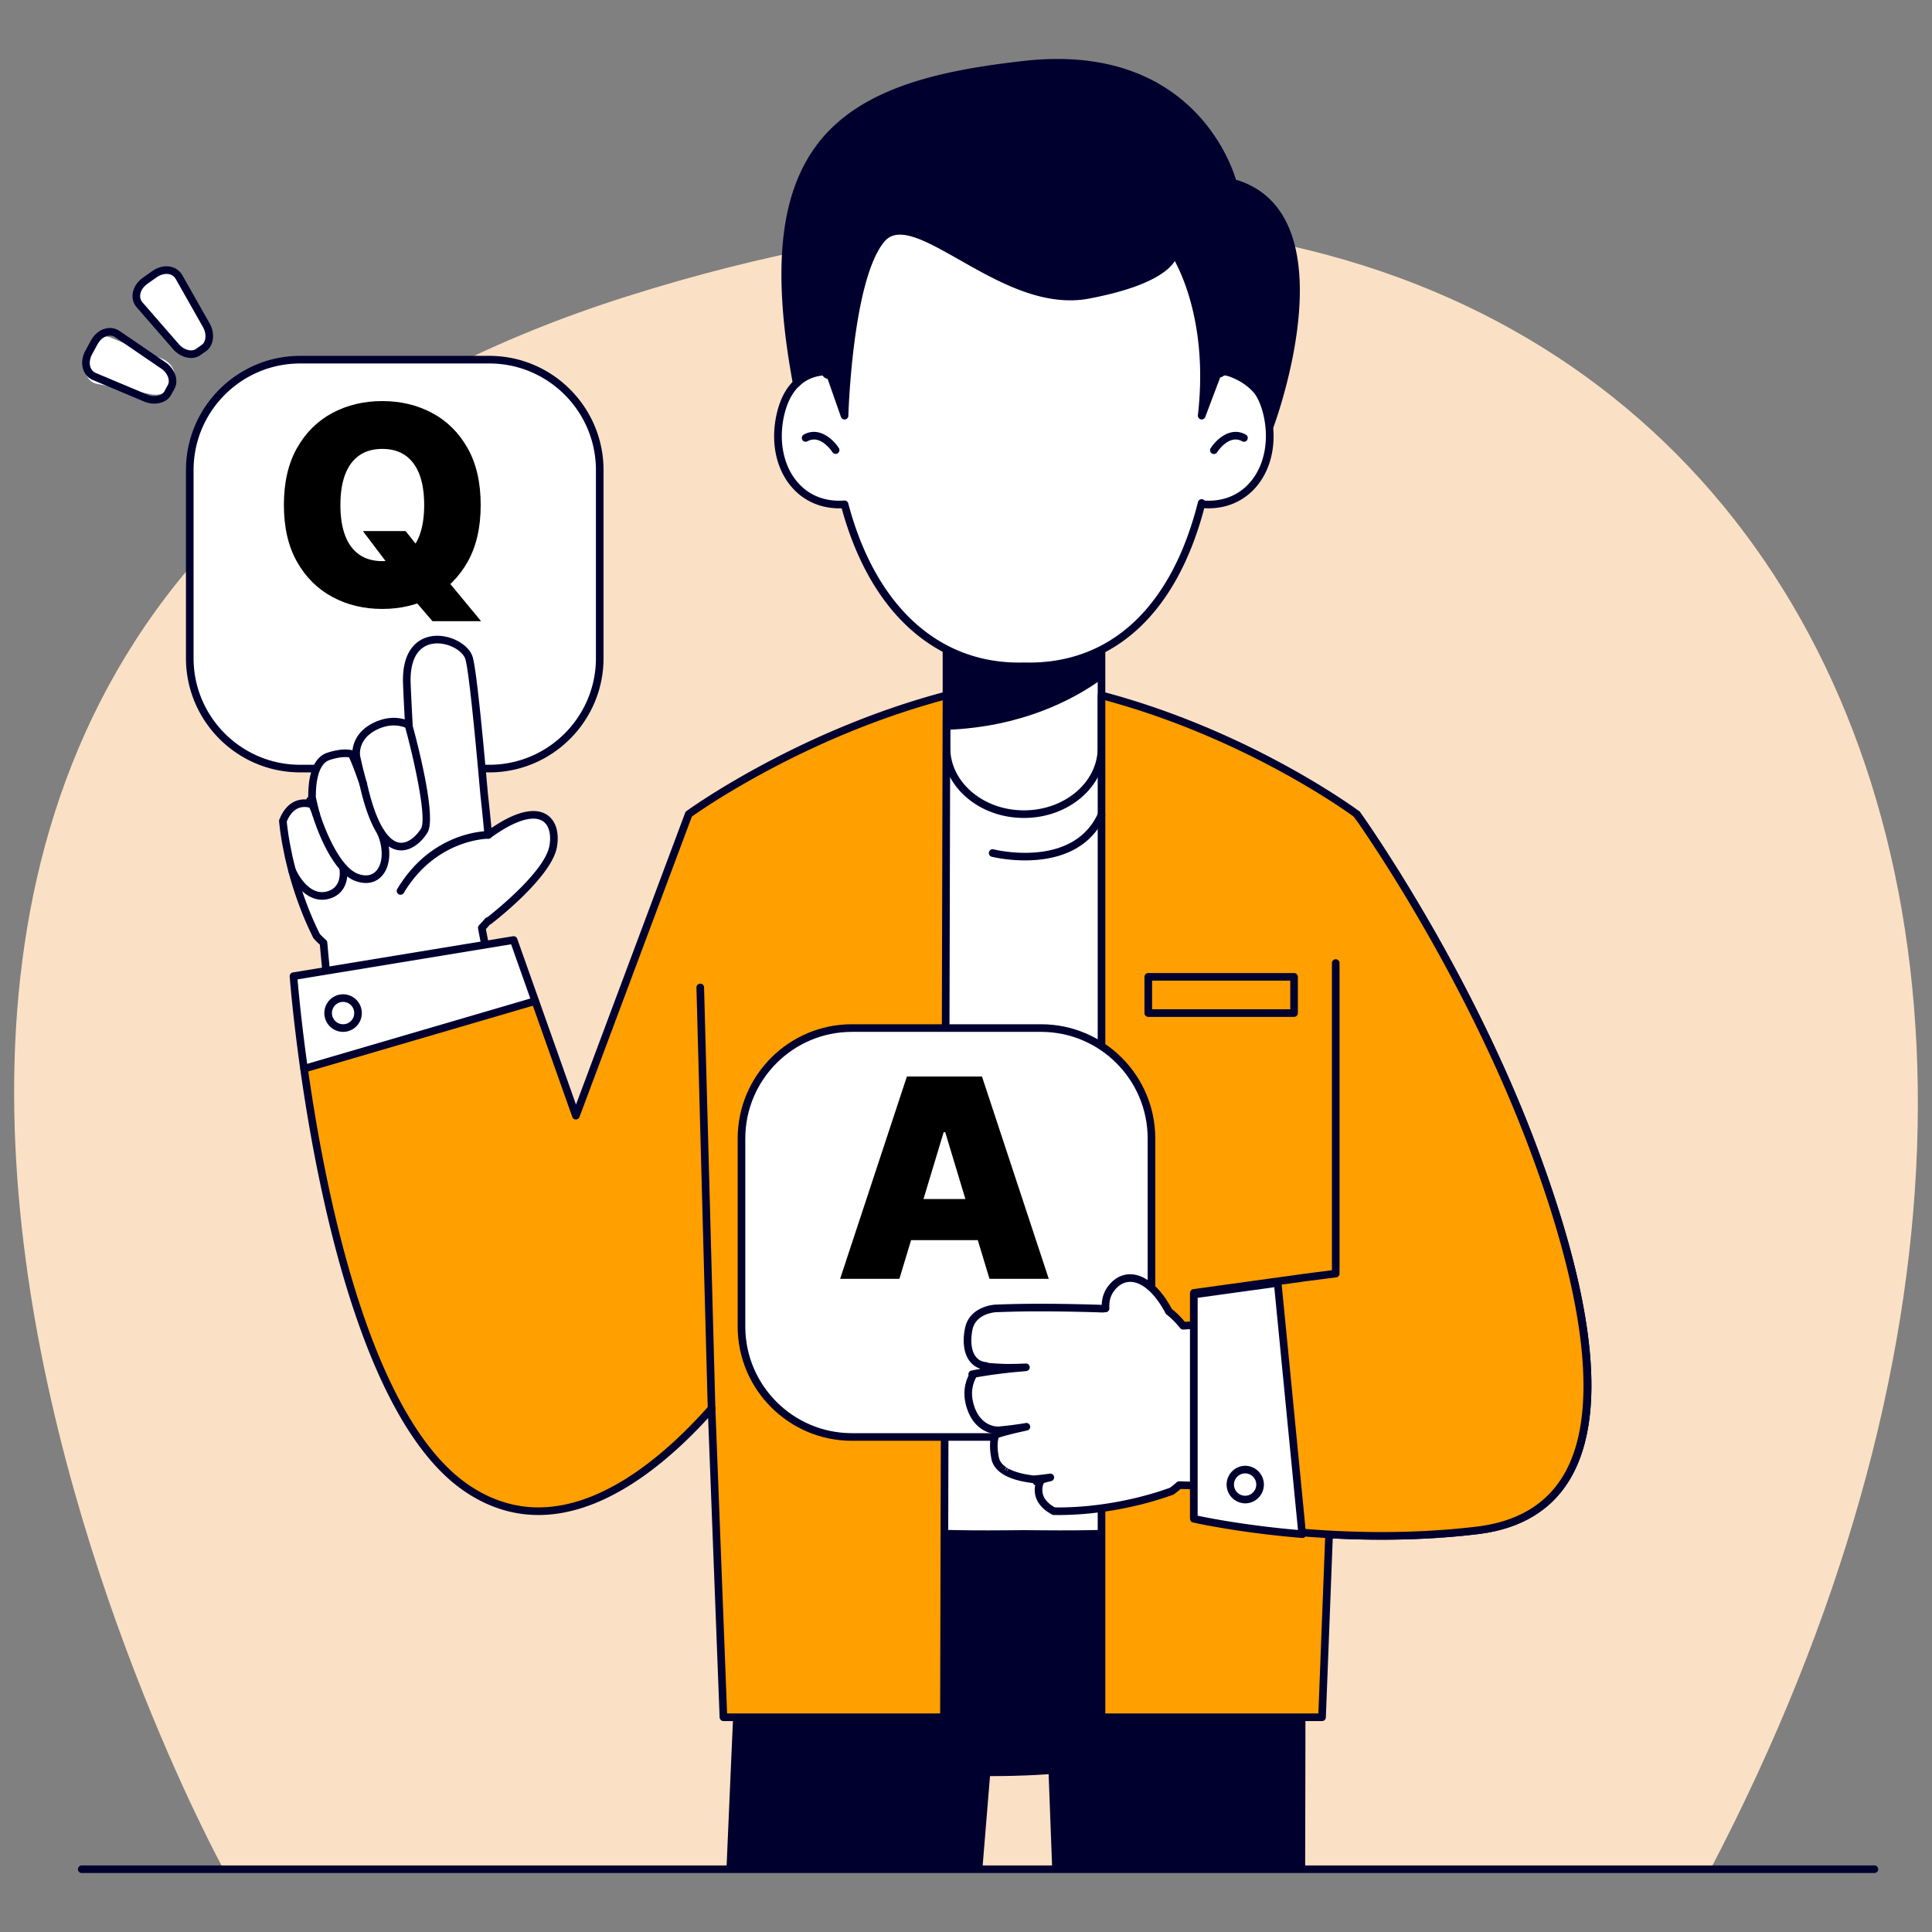 <svg xmlns="http://www.w3.org/2000/svg" viewBox="0 0 500 500"><rect x="0" y="0" width="500" height="500" fill="#808080" stroke="none"/><defs><style>.cls-1{fill:#ff9f00}.cls-2{fill:#fff}.cls-3{fill:#00002f}</style></defs><g id="Layer_1"><path fill="#fae1c5" d="M162.521 76.62c-279.975 88.488-104.67 407.133-104.67 407.133h384.822C579.836 221.576 442.497-11.87 162.521 76.62z"/><rect width="106.101" height="105.828" x="49.11" y="93.08" class="cls-2" rx="28.576" ry="28.576"/><path d="M126.635 92.095h-48.95c-16.3 0-29.56 13.26-29.56 29.56v48.677c0 16.3 13.26 29.561 29.56 29.561h48.95c16.3 0 29.56-13.261 29.56-29.561v-48.676c0-16.3-13.26-29.561-29.56-29.561zm27.59 78.237c0 15.214-12.377 27.59-27.59 27.59h-48.95c-15.213 0-27.59-12.376-27.59-27.59v-48.676c0-15.214 12.377-27.59 27.59-27.59h48.95c15.213 0 27.59 12.376 27.59 27.59v48.676zm90.176 229.248c-14.212-.007-34.438-2.011-48.337-11.775a39.395 39.395 0 0 1-3.637-2.852s-1.137 23.963-2.7 59.468c-.534 11.954-1.11 25.223-1.716 39.332h66.225l1.976-24.098 5-61.02s-6.961.952-16.803.946h-.008zm89.435-11.475c-4.093 2.807-8.712 4.946-13.554 6.574a13.94 13.94 0 0 1-.846.285c-11.691 3.782-24.565 4.66-34.363 4.617-9.393-.046-15.965-.946-15.965-.946l2.276 60.524.928 24.594h65.454c.045-14.101.067-27.37.082-39.332.037-20.6.045-37.313.045-47.716v-11.752a34.063 34.063 0 0 1-1.909 1.576 32.948 32.948 0 0 1-2.148 1.576z" class="cls-3"/><path d="M256.355 459.654c65.694 0 77.497-24.757 77.497-74.7H196.168s-5.505 74.7 60.187 74.7z" class="cls-3"/><path d="M280.873 178.346h-31.727S192.498 199.52 186.73 210.7c-5.77 11.18-.526 161.628 9.439 174.254 9.966 12.625 59.009 11.047 68.843 11.047 9.834 0 58.875 1.578 68.84-11.047 9.968-12.626 15.208-163.075 9.441-174.254-5.769-11.18-62.419-32.354-62.419-32.354zM201.94 107.46c-3.15 14.205 6.296 26.83 21.503 22.096l-6.294-33.144s-12.064-3.157-15.21 11.047zm110.852-11.048-6.293 33.144c15.21 4.735 24.653-7.891 21.505-22.097-3.145-14.204-15.212-11.047-15.212-11.047z" class="cls-2"/><path d="M217.398 95.459c-.052-.014-1.286-.331-3.065-.331-3.986 0-11.02 1.574-13.355 12.118-1.541 6.947-.25 13.642 3.54 18.365 3.076 3.833 7.57 5.943 12.652 5.943 2.104 0 4.313-.356 6.566-1.058l.84-.26L218 95.616l-.603-.157zm-.228 34.124c-4.538 0-8.382-1.8-11.115-5.206-3.364-4.191-4.543-10.437-3.153-16.705 1.935-8.74 7.284-10.573 11.43-10.573.829 0 1.518.08 1.973.152l6.003 31.61c-1.768.48-3.493.722-5.138.722zm98.438-34.455c-1.78 0-3.014.317-3.066.33l-.602.159-6.573 34.619.84.26c2.253.702 4.462 1.058 6.566 1.058 5.082 0 9.575-2.11 12.65-5.942 3.792-4.723 5.083-11.418 3.543-18.366-2.334-10.544-9.371-12.118-13.358-12.118zm8.279 29.25c-2.733 3.406-6.576 5.205-11.114 5.205-1.645 0-3.37-.242-5.139-.723l6.002-31.61a12.749 12.749 0 0 1 1.972-.151c4.148 0 9.499 1.834 11.434 10.573 1.39 6.27.21 12.515-3.155 16.706z" class="cls-3"/><path d="M265.01 145.993c-11.08 0-20.061 7.686-20.061 17.163v30.381c0 9.477 8.981 17.163 20.062 17.163s20.06-7.686 20.06-17.163v-30.38c0-9.478-8.98-17.164-20.06-17.164z" class="cls-2"/><path d="M279.836 150.27c-3.975-3.394-9.24-5.261-14.829-5.261-11.605 0-21.047 8.141-21.047 18.15v30.38c0 4.87 2.211 9.448 6.227 12.887 3.964 3.393 9.227 5.263 14.82 5.263 11.606 0 21.048-8.143 21.048-18.15v-30.38c0-4.88-2.208-9.456-6.219-12.89zm4.248 43.268c0 8.922-8.558 16.18-19.077 16.18-5.123 0-9.931-1.701-13.539-4.79-3.57-3.057-5.538-7.103-5.538-11.39V163.16c0-8.922 8.558-16.18 19.077-16.18 5.12 0 9.931 1.7 13.549 4.789 3.565 3.051 5.528 7.096 5.528 11.391v30.38z" class="cls-3"/><path d="M279.197 151.019c-3.637-3.103-8.642-5.025-14.19-5.025-11.075 0-20.062 7.686-20.062 17.165v25.719c19.314-.71 32.626-7.677 40.124-13.056v-12.663c0-4.74-2.246-9.036-5.872-12.14z" class="cls-3"/><path d="M265.016 37.497c-28.553-.702-47.215 17.534-50.093 49.543a95.909 95.909 0 0 0-.358 7.96c-.049 3.202.074 6.524.331 9.966 1.845 43.004 21.583 68.29 50.12 67.471 28.524.82 48.278-24.467 50.108-67.47.242-3.186.36-6.263.346-9.251 0-2.99-.138-5.89-.38-8.676-2.875-32.009-21.533-50.245-50.074-49.543z" class="cls-2"/><path d="M311.233 129.213a.984.984 0 0 0-1.196.714c-6.908 27.412-22.87 42.155-45.05 41.525-21.817.615-38.375-14.387-45.465-41.192a.985.985 0 1 0-1.906.504c7.196 27.204 23.933 42.68 45.996 42.678.456 0 .916-.007 1.376-.02.483.014.962.02 1.439.02 22.377 0 38.512-15.224 45.52-43.033a.986.986 0 0 0-.714-1.196zm-46.168-93.687c-29.664-.728-49.149 18.462-52.105 51.34a98.048 98.048 0 0 0-.365 8.108c-.005.38-.01.76-.01 1.144a1.971 1.971 0 0 0 1.968 1.974h.003a1.97 1.97 0 0 0 1.97-1.97c.001-.367.005-.733.01-1.114a94.07 94.07 0 0 1 .35-7.792c2.79-31.027 20.275-48.445 48.179-47.75 27.768-.678 45.276 16.722 48.062 47.744.247 2.846.372 5.707.372 8.506a1.97 1.97 0 0 0 3.941 0c0-2.911-.13-5.887-.386-8.852-2.954-32.876-22.437-52.075-51.989-51.338z" class="cls-3"/><path d="M187.22 444.423h57.075l.653-264.466c-38.73 10.207-66.71 30.743-66.71 30.743l8.981 233.723z" class="cls-1"/><path d="M105.293 176.932c.635 16.128 2.723 43.442 2.723 43.442l18.896 4.546s-3.889-49.293-5.538-54.641c-1.647-5.348-16.717-9.474-16.081 6.653z" class="cls-2"/><path d="m122.677 218.97 3.214 19.382.657-.043s15.355-11.724 16.627-19.324c1.276-7.6-4.35-13.618-20.498-.016zm12.925 88.194a1016.497 1016.497 0 0 0-2.639-20.233c-.045-.47-.094-.9-.17-1.357-1.418-10.133-3.288-20.556-5.297-30.917-.486-2.519-.966-5.06-1.456-7.578a463.48 463.48 0 0 1-1.349-6.939 919.553 919.553 0 0 1-2.46-12.678 26.83 26.83 0 0 0-1.416-4.77c-.039-.128-.065-.225-.133-.34-3.89-9.555-12.637-15.992-21.166-15.04a16.65 16.65 0 0 0-1.757.312c-9.077 2.16-15.807 12.605-15.043 24.32.325 4.025.652 8.047 1.007 12.06.218 2.44.442 4.894.692 7.321.245 2.953.539 5.924.851 8.902a1267.776 1267.776 0 0 0 5.16 43.38c.298 2.132.613 4.26.91 6.393.11.73.203 1.468.31 2.2.356 2.63.747 5.214 1.158 7.802a24.164 24.164 0 0 0 5.4 11.889 18.961 18.961 0 0 0 2.147 2.266c.036.04.077.094.129.126 4.258 3.88 9.779 6.086 15.486 5.78.37-.022.759-.048 1.136-.09a20.34 20.34 0 0 0 2.249-.392c2.51-.579 4.915-1.6 7.082-2.987 6.63-4.2 11.167-11.686 10.236-20.406a794.56 794.56 0 0 0-1.067-9.024zM80.779 208.21l-.006-.002v.001h.006z" class="cls-2"/><path d="M124.976 202.791a270.298 270.298 0 0 0-1.603-11.597.825.825 0 0 0-.03-.13c-.188-.9-1.445-5.7-6.046-6.08-5.076-.423-9.086 1.503-8.95 5.572-.041-.355-.08-.646-.116-.87-.005.56-.013 1.15.001 1.748a43.4 43.4 0 0 0 .094 2.028c.004.184.022.383.03.575l.016.093c.017.36.055.698.072 1.047.17 1.747.422 3.636.782 5.693a10.569 10.569 0 0 1-.133-.638c-.02-.052-.023-.103-.046-.178-.08-.357-.147-.745-.241-1.165-.076-.41-.191-.836-.268-1.294a20.963 20.963 0 0 1-.243-1.053c-.158-.683-.337-1.424-.513-2.164a8.836 8.836 0 0 1-.18-.728c-.098-.386-.203-.783-.302-1.191-.04-.158-.093-.319-.13-.493-.143-.494-.269-.978-.41-1.468-.148-.551-.321-1.108-.471-1.654-.02-.06-.043-.121-.057-.174-.095-.34-.197-.666-.304-.99v-.007l-.002-.005c-.047-.141-.09-.28-.138-.41.047.13.087.268.13.4l-.002.013a1.351 1.351 0 0 0-.206-.093.066.066 0 0 0-.043-.021 3.549 3.549 0 0 0-.268-.118c-.278-.11-.575-.214-.884-.304a8.618 8.618 0 0 0-.986-.23c-.07-.012-.132-.026-.199-.033-.071-.008-.132-.019-.207-.024a3.866 3.866 0 0 0-.507-.053 2.048 2.048 0 0 0-.313-.02.814.814 0 0 0-.229-.016l-.08.008a4.628 4.628 0 0 0-.46 0c-.103.005-.212.008-.314.025a9.793 9.793 0 0 0-.522.046c-.14.018-.281.035-.424.064a7.19 7.19 0 0 0-.44.081 11.95 11.95 0 0 0-.899.238l-.234.071c-.073.022-.155.051-.238.08-.073.035-.158.052-.23.083-.085.033-.176.065-.263.099a.963.963 0 0 0-.122.052l-.078.026a.234.234 0 0 1-.065.04c-.226.09-.435.194-.643.285l-.36.19c-.34.18-.661.385-.957.576a4.415 4.415 0 0 0-.358.255 4.51 4.51 0 0 0-.19.135c-.102.085-.219.178-.316.259-.108.094-.208.186-.306.275-.198.18-.37.362-.54.55-.051.064-.1.123-.152.18l-.145.184c-.04.059-.094.116-.14.178-.086.11-.175.239-.24.35-.158.239-.294.48-.418.708a7.541 7.541 0 0 0-.48 1.223 6.533 6.533 0 0 0-.248 1.224 2.92 2.92 0 0 0-.04.457c-.001.084-.009.164.001.249-.01.417.028.665.028.665.074.39.162.8.262 1.204.154.734.33 1.492.521 2.268.072.286.136.591.235.886.08.364.177.726.279 1.094.152.572.316 1.172.5 1.77-.231-.68-.478-1.411-.756-2.188-.138-.39-.282-.786-.433-1.188a61.285 61.285 0 0 0-.965-2.456l-.027-.083a54.83 54.83 0 0 1-.344-.8c-.154-.332-.3-.657-.446-.986a6.633 6.633 0 0 0-.863-.149 10.245 10.245 0 0 0-1.925.02l-.062.015c-.129.01-.272.032-.41.053-.347.054-.706.115-1.09.206-.17.035-.338.075-.514.126a12.37 12.37 0 0 0-.6.17c-.014 0-.044 0-.062.017-.19.056-.374.113-.559.171a.87.87 0 0 0-.222.09c-.012.005-.02.004-.024.019-.067.022-.118.043-.176.066l-.022.01c-.078.037-.144.073-.22.108a4.978 4.978 0 0 0-.608.408c-.054.03-.098.075-.143.114-.014.009-.023.02-.041.033-.009.011-.016.023-.027.033a1.196 1.196 0 0 0-.14.138c-.327.301-.599.662-.851 1.049-.031.05-.063.087-.088.134-.03.056-.049.107-.087.16-.005.011-.012.025-.012.035-.059.09-.113.198-.16.3a.558.558 0 0 0-.057.116 10.46 10.46 0 0 0-.182.395c-.038.082-.068.165-.102.248-.02.031-.03.076-.047.118-.025.08-.055.16-.087.234a8.79 8.79 0 0 0-.13.397c-.021.087-.052.172-.074.256a3.97 3.97 0 0 1-.073.275c-.034.154-.071.293-.111.449-.018.068-.03.141-.045.21-.038.16-.068.323-.1.49-.053.311-.111.617-.148.923-.024.197-.048.386-.072.592-.008.017-.006.038-.004.062-.016.215-.037.435-.058.642-.009.217-.025.416-.035.63-.008.134-.02.276-.014.4-.01.054-.013.11-.016.17-.001.163-.008.328-.005.495-.005.042-.003.075-.005.103-.003.09-.003.162-.003.244.003.165 0 .308.004.447a.026.026 0 0 1 .009.008l-.004.004c-.005.017-.002.02.003.034.12.555.234 1.126.385 1.712.176.784.382 1.586.598 2.427a23.38 23.38 0 0 0-.947-2.32l.006-.003-.01-.001a20.705 20.705 0 0 0-.577-1.083c.205.36.392.728.553 1.072l.006.001h-.005c-.017 0-.028-.007-.047-.01a.04.04 0 0 0-.03-.02c-.007-.006-.026-.005-.039-.01-.17-.053-.438-.14-.781-.201a5.586 5.586 0 0 0-1.371-.093c-.052.005-.109.001-.166.008a3.18 3.18 0 0 0-.335.045c-.11.01-.234.037-.34.06a4.951 4.951 0 0 0-1.873.849 3.596 3.596 0 0 0-.3.231c-.42.348-.829.8-1.211 1.352-.095.125-.18.256-.256.399a7.027 7.027 0 0 0-.524.985c-.079.16-.147.323-.22.492l-.076.172.003.01.011.115c.188 1.917.494 4.048.926 6.333.072.396.152.79.227 1.19.112.542.226 1.083.344 1.646.225.97.465 1.943.718 2.951l.001.006c1.387 5.332 3.374 11.085 6.004 16.506 0 .003.005.002.006.012.156.34.335.687.493 1.023.004.005.014.009.01.013 5.596 6.13 13.77 8.765 27.876 5.657 14.105-3.112 18.416-12.546 18.416-12.546.286-8.046-1.65-16.576-1.65-16.576-.012-.249-.618-7.634-1.614-16.017z" class="cls-2"/><path d="M126.367 215.091c-.571-.003-14.63.026-23.574 15.012a.986.986 0 0 0 1.692 1.01c8.308-13.92 21.62-14.05 21.862-14.05.007-.003.006 0 .01 0a.986.986 0 0 0 .01-1.972z" class="cls-3"/><path d="M138.023 209.894c-2.915 0-6.557 1.477-10.84 4.394-.206-2.185-.52-5.374-.92-8.937-1.836-20.925-3.164-32.822-3.947-35.363-.91-2.954-5.091-5.45-9.13-5.45-2.402 0-4.483.845-6.019 2.442-2.073 2.157-3.035 5.518-2.859 9.99.104 2.645.253 5.738.444 9.208a9.947 9.947 0 0 0-1.352-.29 2.43 2.43 0 0 0-.152-.018 3.506 3.506 0 0 0-.494-.05 2.809 2.809 0 0 0-.354-.03 1.834 1.834 0 0 0-.267-.018l-.107.003-.052.003a6.163 6.163 0 0 0-.82.03c-.188.013-.377.028-.616.057-.152.02-.304.04-.41.063a7.85 7.85 0 0 0-.51.094c-.315.07-.64.155-.978.259l-.499.16c-.038.012-.064.02-.1.038-.07.021-.138.045-.166.058l-.202.077a2.239 2.239 0 0 0-.204.08.974.974 0 0 0-.21.095c-.124.052-.245.108-.363.161l-.654.326c-.367.194-.712.413-1.035.62-.144.095-.29.195-.36.257a5.398 5.398 0 0 0-.288.208l-.649.558a8.906 8.906 0 0 0-.64.658c-.04.049-.077.094-.162.192l-.283.359a3.923 3.923 0 0 0-.288.417c-.174.263-.326.529-.48.816a8.356 8.356 0 0 0-.347.796 5.82 5.82 0 0 0-.194.58 7.28 7.28 0 0 0-.247 1.11c-.02.105-.032.222-.03.246l-.012.077a7.683 7.683 0 0 0-.97-.164 11.161 11.161 0 0 0-2.11.02c-.026.003-.073.012-.117.02a14.186 14.186 0 0 0-1.548.27 6.75 6.75 0 0 0-.563.136 12.74 12.74 0 0 0-.7.199v-.001l-.519.16a1.869 1.869 0 0 0-.445.175l-.102.041a1.303 1.303 0 0 0-.085.037l-.285.144a6.037 6.037 0 0 0-.677.45 1.69 1.69 0 0 0-.213.169 1.03 1.03 0 0 0-.135.124.8.8 0 0 0-.109.11c-.346.32-.666.712-1.029 1.268a1.16 1.16 0 0 0-.122.216 1.09 1.09 0 0 0-.103.178c-.051.087-.099.18-.142.27a.83.83 0 0 0-.074.153 10.419 10.419 0 0 0-.297.668 1.85 1.85 0 0 0-.088.23c-.014.044-.03.087-.08.207-.049.143-.098.293-.142.441l-.036.124-.054.189c-.017.07-.033.137-.074.284a7.53 7.53 0 0 1-.078.313l-.026.1c-.016.063-.03.13-.05.231-.04.166-.071.335-.111.55l-.034.193c-.046.262-.091.52-.122.78l-.073.594h.002c-.005.04-.009.081-.01.122-.016.2-.036.408-.06.659l-.038.68a4.8 4.8 0 0 0-.013.337c-.007.062-.01.13-.015.216l-.002.165c-.002.101-.004.202-.003.304l-.004.108-.004.289.004.33a.981.981 0 0 0-.506.637 6.634 6.634 0 0 0-.848-.003 3.086 3.086 0 0 0-.507.054 5.93 5.93 0 0 0-2.327.841 3.308 3.308 0 0 0-.366.248 4.398 4.398 0 0 0-.352.272 7.529 7.529 0 0 0-1.366 1.512 3.104 3.104 0 0 0-.3.463 7.561 7.561 0 0 0-.58 1.082 9.108 9.108 0 0 0-.2.438l-.105.243a.995.995 0 0 0-.083.557l.008.086a72.54 72.54 0 0 0 .936 6.413l.58 2.882c.228.976.469 1.955.727 2.982 1.53 5.885 3.627 11.653 6.066 16.68l.002.004c.086.186.178.374.27.561.077.156.153.312.225.466.038.08.087.157.145.225l.031.036c.47.513.98 1.018 1.555 1.538.208 2.317.422 4.644.657 6.93.217 2.61.488 5.446.853 8.92a1273.3 1273.3 0 0 0 5.164 43.416c.146 1.05.297 2.098.448 3.146a823.617 823.617 0 0 1 .634 4.468l.137.977c.316 2.332.685 4.818 1.161 7.82a25.128 25.128 0 0 0 5.605 12.355 19.43 19.43 0 0 0 2.193 2.32c.045.05.12.137.23.221 4.286 3.887 9.631 6.027 15.057 6.027a22.477 22.477 0 0 0 2.297-.124c.75-.085 1.521-.22 2.36-.411a23.482 23.482 0 0 0 7.388-3.115c7.492-4.745 11.588-12.923 10.688-21.35a784.98 784.98 0 0 0-1.068-9.03c-.89-7.352-1.753-13.976-2.636-20.208a19.74 19.74 0 0 0-.175-1.4c-1.237-8.843-2.923-18.684-5.305-30.968l-.648-3.377c-.269-1.403-.537-2.806-.81-4.209-.43-2.138-.852-4.28-1.256-6.44.367-.384.72-.78 1.056-1.184a1.01 1.01 0 0 0 .34-.167c.64-.49 15.68-12.052 17.001-19.946.502-2.996-.003-5.571-1.423-7.248-1.11-1.311-2.735-2.005-4.7-2.005zm4.18 8.928c-1.112 6.64-14.122 17.037-16.023 18.525a.983.983 0 0 0-.651.362c-.474.59-.993 1.169-1.54 1.72a.986.986 0 0 0-.262.913c.428 2.308.882 4.62 1.346 6.925.271 1.394.54 2.796.807 4.197l.649 3.381c2.375 12.25 4.055 22.057 5.292 30.89.073.434.119.843.166 1.334.886 6.263 1.748 12.875 2.637 20.217a798.11 798.11 0 0 1 1.065 9.005c.819 7.67-2.93 15.13-9.787 19.472a21.514 21.514 0 0 1-6.771 2.857c-.765.175-1.465.298-2.136.374-.36.039-.732.064-1.082.084-5.306.287-10.576-1.704-14.77-5.523a.628.628 0 0 0-.047-.04.932.932 0 0 0-.088-.091 17.986 17.986 0 0 1-2.05-2.168 23.181 23.181 0 0 1-5.18-11.409 339.07 339.07 0 0 1-1.157-7.788l-.136-.97c-.057-.412-.113-.825-.173-1.226a712.39 712.39 0 0 0-.463-3.255c-.15-1.046-.3-2.091-.447-3.135a1272.326 1272.326 0 0 1-5.156-43.349 409.318 409.318 0 0 1-.85-8.9c-.25-2.423-.474-4.873-.688-7.22a.987.987 0 0 0-.335-.745 22.011 22.011 0 0 1-1.608-1.554c-.057-.12-.117-.241-.176-.363-.083-.168-.166-.336-.243-.504a1.136 1.136 0 0 0-.024-.05c-2.383-4.913-4.435-10.556-5.932-16.315-.252-1.003-.49-1.97-.71-2.912l-.567-2.818a71.47 71.47 0 0 1-.9-6.12l.015-.036c.051-.118.1-.232.176-.386a6.7 6.7 0 0 1 .493-.923c.049-.093.104-.177.194-.297a5.77 5.77 0 0 1 1.058-1.177c.067-.06.14-.111.246-.188.063-.05.124-.092.213-.144a3.91 3.91 0 0 1 1.273-.522c.069-.015.148-.035.3-.053.076-.013.155-.026.268-.034l.111-.004c.399-.02.763.004 1.146.079.14.025.266.055.38.087.404.903.655 1.617.728 1.833.17.502.7.754 1.208.606.508-.151.8-.7.668-1.213a84.614 84.614 0 0 1-.586-2.38 31.56 31.56 0 0 1-.291-1.281l-.065-.3a.983.983 0 0 0-.007-.065l-.003-.348.003-.203c.004-.043.006-.087.006-.13-.002-.094 0-.187.001-.28l.005-.197a.998.998 0 0 0 .013-.22c-.003-.065.004-.136.009-.206l.006-.098.03-.576a21.903 21.903 0 0 0 .063-.71l.069-.566c.028-.224.067-.448.107-.675l.038-.214c.026-.141.051-.279.088-.435 0-.005.036-.168.037-.173l.025-.099c.033-.128.064-.25.074-.305.036-.117.064-.228.105-.388.02-.064.04-.129.045-.153.035-.12.076-.24.083-.274.046-.103.088-.216.135-.357a2 2 0 0 0 .041-.096l.064-.153c.046-.105.097-.22.18-.398a.914.914 0 0 0 .054-.103c.026-.057.055-.119.088-.17a.96.96 0 0 0 .072-.13c.02-.037.04-.075.058-.113.006-.01.05-.076.056-.083.249-.383.47-.657.694-.864a5.093 5.093 0 0 0 .197-.196l.023-.019a1.02 1.02 0 0 0 .077-.056 4.3 4.3 0 0 1 .417-.288l.207-.102a.006.006 0 0 1 .004-.002l.095-.037a.975.975 0 0 0 .162-.07.446.446 0 0 0 .068-.033l.546-.167.002-.001a.864.864 0 0 0 .07-.019c.19-.06.38-.112.583-.165.148-.043.29-.077.469-.114.356-.084.689-.14 1.01-.19.114-.017.234-.037.341-.045.029-.002.08-.011.127-.02a9.081 9.081 0 0 1 1.69-.015c.09.008.176.02.26.033.078.173.155.342.231.504.11.258.223.526.332.772.013.04.03.09.036.104.336.814.66 1.618.952 2.425.149.396.29.787.428 1.173.238.666.453 1.299.656 1.893l.096.282a.985.985 0 0 0 1.874-.608 47.408 47.408 0 0 1-.493-1.743 20.35 20.35 0 0 1-.266-1.043.872.872 0 0 0-.028-.1c-.064-.192-.11-.39-.156-.58l-.056-.231a65.563 65.563 0 0 1-.521-2.268 22.2 22.2 0 0 1-.244-1.108 3.648 3.648 0 0 1-.018-.502 1.486 1.486 0 0 0-.003-.171l.002-.107c0-.094.013-.195.038-.383.003-.035.006-.073.02-.159.033-.253.098-.547.195-.87a6.839 6.839 0 0 1 .396-1.014c.11-.204.232-.42.404-.683.044-.075.104-.162.213-.3.047-.057.092-.114.091-.117l.1-.129a2.95 2.95 0 0 0 .152-.182c.15-.165.3-.325.469-.479l.767-.631a3.56 3.56 0 0 1 .275-.195c.275-.177.57-.367.91-.546l.532-.265c.115-.053.233-.107.305-.137a1.31 1.31 0 0 0 .176-.078l.029-.012a2.01 2.01 0 0 0 .098-.042l.304-.114c.09-.028.181-.06.187-.066l.407-.13c.282-.086.557-.158.816-.216.128-.027.258-.051.427-.077.11-.023.216-.036.346-.052.161-.02.317-.032.563-.052.048-.008.098-.01.194-.014l.222-.005.137.004c.04.003.13-.002.194-.007.125.023.15.003.443.036.13.007.253.015.379.038.037.007.246.033.285.036l.125.021a8.825 8.825 0 0 1 1.684.482c.064.026.126.052.196.086l.02.01c.05.028.1.05.147.068a.984.984 0 0 0 1.4-.95l-.016-.31-.001-.019c-.223-3.939-.393-7.42-.509-10.348-.152-3.861.647-6.817 2.311-8.547 1.46-1.519 3.306-1.837 4.598-1.837 3.432 0 6.656 2.144 7.247 4.06.721 2.34 2.094 14.753 3.87 34.979.521 4.652.896 8.648 1.073 10.616a.987.987 0 0 0 1.562.709c5.671-4.14 9.158-5.008 11.085-5.008 1.388 0 2.464.44 3.197 1.307 1.024 1.21 1.383 3.27.983 5.65z" class="cls-3"/><path d="M88.564 223.491a.987.987 0 0 0-.757 1.17c.04.182.91 4.503-2.642 5.871-5.264 2.026-8.54-5.326-8.677-5.64a.986.986 0 0 0-1.807.784c1.193 2.756 4.346 7.18 8.687 7.18a6.93 6.93 0 0 0 2.505-.485c4.11-1.584 4.323-6.01 3.86-8.127a.982.982 0 0 0-1.17-.753zm16.884-36.863a.985.985 0 0 0-.688 1.212c2.455 8.91 5.765 24.01 4.193 26.593-.936 1.54-3.176 4.04-5.661 3.628-1.891-.312-5.489-2.731-8.332-15.439a.986.986 0 0 0-1.924.43c2.362 10.553 5.705 16.257 9.935 16.954.293.048.582.07.867.07 2.924 0 5.448-2.399 6.8-4.618 2.474-4.068-2.88-24.156-3.978-28.142a.982.982 0 0 0-1.212-.688z" class="cls-3"/><path d="M98.13 214.443a.986.986 0 0 0-.507 1.298c1.643 3.747 1.523 7.728-.293 9.68-1.093 1.176-2.694 1.434-4.63.748-4.851-1.721-8.869-12.066-10.007-15.906a.984.984 0 1 0-1.89.559c.178.603 4.451 14.796 11.238 17.204.927.328 1.817.491 2.654.491 1.597 0 2.998-.592 4.078-1.753 2.372-2.551 2.635-7.3.655-11.815a.987.987 0 0 0-1.298-.506z" class="cls-3"/><path d="m149.04 288.744-10.514-29.675-5.6-15.796-56.974 9.366s.72 9.696 2.733 23.947c4.662 33.073 16.256 90.665 41.825 108.368 6.512 4.51 13.098 6.274 19.527 6.14.15 0 .292-.008.442-.016l.509-.022c.277-.008.546-.03.823-.052a34.206 34.206 0 0 0 4.086-.555 41.801 41.801 0 0 0 3.13-.744 1.18 1.18 0 0 1 .171-.053 47.75 47.75 0 0 0 1.004-.3 54.309 54.309 0 0 0 3.524-1.268c.57-.24 1.131-.48 1.7-.735.24-.105.478-.218.718-.33a61.248 61.248 0 0 0 5.951-3.234c.284-.174.568-.353.845-.527a90.15 90.15 0 0 0 2.231-1.478c.404-.278.808-.563 1.205-.847.517-.377 1.032-.75 1.541-1.142.188-.134.375-.278.554-.412a145.5 145.5 0 0 0 2.172-1.718c.224-.181.441-.369.666-.55a95.163 95.163 0 0 0 2.47-2.131c.186-.157.36-.321.539-.48a86.99 86.99 0 0 0 1.586-1.456c.345-.33.689-.654 1.033-.983a96.734 96.734 0 0 0 2.485-2.461c.277-.277.553-.563.824-.848.366-.368.717-.744 1.063-1.111.155-.165.307-.33.463-.494.158-.167.307-.332.45-.489.45-.48.89-.969 1.317-1.448.21-.225.41-.458.614-.683 7.387-8.353 11.9-15.437 11.9-15.437l-17.814-138.388-29.198 78.042zM351.13 210.7s-27.33-20.535-66.059-30.743v264.466h57.076l1.818-47.31c11.382.634 24.636.595 38.35-1.05 38.488-4.616 32.434-50.954 14.472-98.983-17.964-48.03-45.658-86.38-45.658-86.38z" class="cls-1"/><path d="M351.928 210.122a.99.99 0 0 0-.207-.21c-.275-.207-27.929-20.769-66.399-30.908a.985.985 0 0 0-1.237.953v264.466c0 .544.442.985.986.985h57.076c.53 0 .965-.418.985-.948l1.78-46.31c13.06.674 25.786.299 37.521-1.11 10.899-1.307 18.881-6.005 23.727-13.966 9.798-16.098 6.955-45.147-8.45-86.34-17.804-47.604-45.504-86.227-45.782-86.612zm52.548 171.928c-4.515 7.417-12.01 11.802-22.278 13.034-11.922 1.43-24.901 1.785-38.178 1.045a.985.985 0 0 0-1.04.946l-1.781 46.363h-55.142V181.239c36.16 9.801 62.375 28.702 64.362 30.16 1.737 2.439 28.237 40.017 45.445 86.025 14.969 40.026 17.947 69.289 8.612 84.626z" class="cls-3"/><path d="M297.172 252.808h37.731v9.374h-37.731z" class="cls-1"/><path d="M334.903 251.823h-37.731a.985.985 0 0 0-.985.985v9.374c0 .543.44.985.985.985h37.73a.986.986 0 0 0 .986-.986v-9.373a.985.985 0 0 0-.985-.985zm-.985 9.373h-35.76v-7.403h35.76v7.403z" class="cls-3"/><path d="M75.952 252.639s.72 9.696 2.733 23.947l59.84-17.517-5.598-15.796-56.975 9.366z" class="cls-2"/><path d="M208.014 112.481a.985.985 0 1 0 .963 1.72c3.377-1.886 6.35 2.657 6.475 2.85a.986.986 0 0 0 1.66-1.061c-1.399-2.192-5.099-5.748-9.098-3.509zm114.406 0c-3.998-2.238-7.699 1.317-9.097 3.509a.984.984 0 0 0 .83 1.515c.324 0 .642-.16.83-.454.125-.194 3.1-4.739 6.475-2.85a.985.985 0 1 0 .962-1.72zm-77.72 66.522c-38.47 10.136-66.763 30.699-67.044 30.905a.983.983 0 0 0-.34.449l-28.25 75.508-15.21-42.921a.987.987 0 0 0-1.09-.644l-56.973 9.366a.986.986 0 0 0-.823 1.046c.007.097.745 9.89 2.739 24.011 4.655 33.024 16.333 91.103 42.24 109.041 6.057 4.196 12.589 6.322 19.413 6.322.232 0 .465-.001.675-.006.149 0 .291-.008.48-.018l.498-.022c.282-.007.557-.029.87-.054a34.795 34.795 0 0 0 3.355-.416c.288-.047.569-.1.847-.154a44.15 44.15 0 0 0 3.208-.763c.04-.012.138-.038.176-.054.344-.1.68-.198 1.031-.308a55.665 55.665 0 0 0 3.606-1.298 83.942 83.942 0 0 0 1.713-.741c.204-.09.407-.185.61-.28l.133-.063a62.395 62.395 0 0 0 6.047-3.285l.861-.536a93.3 93.3 0 0 0 2.258-1.496 83.3 83.3 0 0 0 1.226-.863l.09-.065c.493-.359.985-.718 1.447-1.073.147-.106.293-.216.437-.324l.146-.11c.74-.575 1.47-1.15 2.185-1.73l.678-.558a96.105 96.105 0 0 0 2.472-2.134c.13-.108.253-.22.375-.332l.186-.167a87.57 87.57 0 0 0 1.613-1.48l1.035-.983a98.23 98.23 0 0 0 2.5-2.477c.282-.283.564-.575.824-.85.344-.345.675-.697 1-1.042l.546-.582c.155-.165.302-.327.45-.49.108-.115.215-.23.321-.346l2.976 77.475c.02.529.455.947.984.947h57.07c.544 0 .985-.44.986-.983l.66-264.467a.985.985 0 0 0-1.237-.955zm-1.391 264.435h-55.14l-3.032-78.95a.985.985 0 0 0-1.716-.621l-.225.252c-.125.14-.25.28-.394.437-.42.472-.856.954-1.328 1.46-.134.147-.273.3-.413.449l-.554.589c-.312.333-.63.67-.976 1.02-.264.278-.535.558-.816.84a96.423 96.423 0 0 1-2.458 2.434l-1.026.976a93.25 93.25 0 0 1-1.566 1.438l-.204.184c-.103.093-.207.187-.339.298-.8.714-1.614 1.42-2.432 2.1l-.668.55a131.55 131.55 0 0 1-2.142 1.696l-.137.103c-.132.1-.266.202-.426.316-.472.364-.952.712-1.432 1.061l-.082.061c-.392.28-.791.563-1.189.836-.725.497-1.466.987-2.197 1.456l-.838.523a60.464 60.464 0 0 1-5.852 3.18l-.133.062c-.189.088-.375.176-.57.261-.562.252-1.116.49-1.663.72a53.042 53.042 0 0 1-3.452 1.242c-.33.103-.653.199-.965.288-.077.02-.155.044-.227.07a43.27 43.27 0 0 1-3.01.713c-.258.05-.518.1-.794.145a33.181 33.181 0 0 1-3.217.397c-.246.02-.488.04-.752.047l-.573.025c-.112.006-.22.013-.354.013-6.617.146-13.03-1.868-18.946-5.965-25.29-17.51-36.8-74.99-41.41-107.696-1.64-11.606-2.425-20.267-2.654-22.985l55.266-9.085 15.84 44.695c.137.39.505.653.92.657.423-.027.786-.253.93-.64l29.094-77.763c2.758-1.967 29.27-20.436 64.905-30.088l-.653 262.199z" class="cls-3"/><path d="m138.249 258.124-59.84 17.516a.986.986 0 0 0 .552 1.892l59.841-17.517a.986.986 0 0 0-.553-1.891z" class="cls-3"/><rect width="106.103" height="105.827" x="191.897" y="266.06" class="cls-2" rx="28.576" ry="28.576"/><path d="M269.424 265.074h-48.952c-16.3 0-29.56 13.261-29.56 29.561v48.675c0 16.3 13.26 29.562 29.56 29.562h48.952c16.3 0 29.56-13.262 29.56-29.562v-48.675c0-16.3-13.26-29.56-29.56-29.56zm27.59 78.236c0 15.214-12.377 27.59-27.59 27.59h-48.952c-15.213 0-27.59-12.376-27.59-27.59v-48.675c0-15.213 12.377-27.59 27.59-27.59h48.952c15.213 0 27.59 12.377 27.59 27.59v48.675z" class="cls-3"/><path d="M401.928 352.788a1216.99 1216.99 0 0 0-9.895-43.76c-.642-2.63-1.281-5.22-1.943-7.853-3.204-12.376-15.4-20.328-26.894-17.855-.783.178-1.543.381-2.282.642-10.196 3.497-16.562 14.883-14.139 26.53a1190.034 1190.034 0 0 0 6.749 29.906c-.461 0-.9 0-1.362.024-10.213.199-20.745.842-31.24 1.606-2.562.18-5.127.362-7.69.562-2.341.181-4.684.362-7.03.521h-.007c-1.509-1.908-2.907-3.096-3.673-3.674-4.94-9.359-11.415-10.924-15.114-5.76-1.095 1.529-1.386 3.278-1.289 4.94-.52.04-.812.073-.812.073-.249-.019-7.634-.288-16.052-.291-3.878-.005-7.966.061-11.678.225a.586.586 0 0 0-.13.01c-.915.085-5.815.768-6.74 5.302-1.016 5.008.42 9.225 4.462 9.57-.358 0-.65.006-.875.014a43.877 43.877 0 0 0 3.747.354c.183.016.384.021.572.037h.098c.357.02.693.02 1.046.047 1.748.037 3.65.01 5.728-.103-.207.02-.412.044-.65.056-.051.014-.103.01-.177.023-.366.04-.759.059-1.182.105-.415.026-.85.09-1.315.111-.343.05-.7.089-1.072.117-.693.08-1.449.165-2.202.254-.253.04-.495.073-.743.1-.396.048-.8.107-1.217.155-.163.023-.327.05-.503.07-.505.085-1 .152-1.503.236-.565.086-1.137.185-1.697.272-.06.017-.12.025-.177.036-.343.058-.68.116-1.017.18l-.007.004v.004c-.151.032-.291.054-.424.09.133-.036.273-.058.411-.083l.013.002a1.446 1.446 0 0 0-.12.197.085.085 0 0 0-.025.04 9.33 9.33 0 0 0-.896 2.05c-.02.068-.04.13-.054.19-.022.073-.036.133-.054.207a4.388 4.388 0 0 0-.11.5c-.023.1-.047.196-.055.306a.779.779 0 0 0-.044.226l-.002.081a5.408 5.408 0 0 0-.057.456c-.005.104-.014.214-.013.314a9.535 9.535 0 0 0 .027 1.409c.03.292.075.603.13.925.016.077.027.164.04.237l.054.246c.025.075.03.162.055.24l.066.272a.71.71 0 0 0 .038.133c.005.022.01.052.016.074.013.031.026.051.03.074.068.23.142.453.21.671l.14.381c.142.362.305.707.46 1.025.06.125.128.252.21.384.03.063.072.135.111.202.072.117.147.242.221.349.078.12.159.228.232.337.158.216.318.413.485.6l.159.175c.056.055.108.114.164.162.053.053.105.111.16.165.1.094.215.201.32.28.22.186.435.347.653.5.228.15.447.282.677.4.152.083.324.165.471.222.342.147.671.262.972.343.07.019.143.034.213.047.157.046.308.082.446.095.084.012.164.024.249.027.41.059.663.054.663.054a21.42 21.42 0 0 0 1.22-.117 79.23 79.23 0 0 0 2.31-.25c.29-.041.602-.068.906-.128.366-.04.736-.09 1.116-.153a42.349 42.349 0 0 0 1.811-.288c-.698.148-1.455.313-2.255.494-.405.09-.813.19-1.227.294-.839.199-1.687.423-2.546.665l-.086.02c-.265.08-.556.167-.835.248-.346.117-.686.22-1.028.327a6.2 6.2 0 0 0-.248.841 9.683 9.683 0 0 0-.209 1.917l.004.07a14.308 14.308 0 0 0 .08 1.522c.01.175.034.343.067.525.023.193.056.4.094.614a.169.169 0 0 0 .008.072c.036.194.07.381.103.572a.948.948 0 0 0 .066.23c0 .012 0 .023.012.028.016.067.029.123.048.182 0 .007.005.023.005.029.026.077.054.149.083.225.098.23.204.448.33.654.027.059.065.107.098.16.01.012.016.021.026.041.01.014.017.022.029.034.038.053.077.104.12.158.264.355.585.676.943.966.042.038.08.07.119.103.051.036.1.065.149.107.008.006.022.015.032.015.083.068.182.14.278.2.03.021.074.045.106.066.13.082.254.16.375.228.072.048.154.086.23.133.03.022.072.036.11.057.077.04.153.077.223.114.123.06.25.123.379.179.086.03.16.072.245.106.086.031.175.064.26.104.152.05.284.106.434.163.067.023.136.043.202.071.156.051.313.107.473.156.3.09.597.181.9.253.192.054.378.095.575.146.019.004.037.004.06.013.214.04.427.087.63.126.213.044.412.08.619.112.136.027.27.055.397.064.052.014.11.027.164.036.161.02.326.045.488.061.043.01.074.014.102.02.088.013.162.022.244.033.161.017.305.033.442.051.007-.01.01-.01.01-.01h.002c.016.01.02.006.03 0 .568-.052 1.147-.098 1.744-.177.798-.082 1.616-.19 2.474-.308a22.42 22.42 0 0 0-2.408.67l-.003-.007v.011c-.374.127-.752.277-1.144.441.385-.157.77-.298 1.13-.42-.004.016-.008.025-.015.043-.009.004-.015.012-.023.03-.007.006-.01.025-.013.033-.074.166-.195.42-.295.754-.12.368-.22.83-.251 1.36-.002.048-.011.107-.015.164-.002.103 0 .222.007.337a4.995 4.995 0 0 0 .636 2.313c.066.117.125.222.196.325.29.461.693.921 1.197 1.367.107.11.227.21.36.304.265.217.572.428.914.632.15.098.305.187.462.28.057.033.11.062.163.094-.004.003.01.003.01.003h.114c1.92.043 4.069-.013 6.383-.17.4-.024.8-.056 1.2-.09.55-.048 1.105-.097 1.672-.149.99-.106 1.978-.23 3.01-.361h.005c5.447-.75 11.38-2.051 17.058-4.024.003 0 .002-.006.01-.006.359-.113.72-.253 1.075-.373l.01-.008a22.888 22.888 0 0 0 1.926-1.565h.003c2.443.078 4.887.142 7.333.182 2.961.1 5.926.16 8.91.202 14.518.258 29.056.258 43.576 0 2.885-.062 5.765-.12 8.652-.202 2.64-.04 5.247-.123 7.87-.223 12.03-.44 21.906-9.719 22.607-20.686.02-.38.039-.763.039-1.147 0-.76-.04-1.524-.12-2.284-.28-2.57-1-5.086-2.119-7.4z" class="cls-2"/><path d="M402.869 352.47a1224.504 1224.504 0 0 0-9.879-43.677 1205.1 1205.1 0 0 0-1.946-7.865c-2.857-11.035-12.78-19.044-23.594-19.044a21.28 21.28 0 0 0-4.473.475 21.28 21.28 0 0 0-2.383.67c-10.93 3.75-17.285 15.642-14.783 27.668 2.103 9.89 4.278 19.55 6.468 28.732l-.136.007c-11.137.218-22.574.974-31.29 1.608-2.564.181-5.132.364-7.698.563-2.185.17-4.373.339-6.514.488-1.365-1.656-2.616-2.739-3.35-3.31-3.071-5.728-7.005-9.008-10.813-9.008-2.282 0-4.312 1.15-5.871 3.326-.933 1.302-1.43 2.844-1.486 4.592-1.405-.055-8.216-.28-15.865-.282h-.392c-4.037 0-7.942.078-11.295.225-.056.007-.155.004-.213.015-1.084.1-6.55.866-7.614 6.087-.713 3.51-.293 6.528 1.182 8.496a5.51 5.51 0 0 0 2.626 1.93.964.964 0 0 0 .122.117l-.6.097a3.048 3.048 0 0 0-.189.038c-.349.059-.692.118-1.035.183a.955.955 0 0 0-.122.032l-.031.006c-.118.022-.23.046-.338.074l-.02.005a.982.982 0 0 0-.668 1.265 9.948 9.948 0 0 0-.687 1.8l-.058.226c-.055.2-.102.401-.124.555a3.393 3.393 0 0 0-.06.31 1.893 1.893 0 0 0-.06.412 7.121 7.121 0 0 0-.062.577 2.769 2.769 0 0 0-.009.236c-.01.193-.015.385-.015.585 0 .167.003.33.012.442.002.166.016.342.034.538.032.312.08.644.137.986l.025.14.1.474c.016.088.035.174.062.272l.035.143c.018.1.046.187.064.25.01.042.03.098.051.148.043.144.087.283.13.42l.238.677c.15.387.325.756.491 1.1.07.14.145.283.234.43a6.615 6.615 0 0 0 .366.603c.052.082.105.159.157.234l.108.156c.177.24.357.46.543.67l.067.074.177.189.177.176.122.124c.126.12.274.254.36.317.245.206.482.385.75.573a8.2 8.2 0 0 0 .746.44c.19.103.404.206.552.262.378.162.75.293 1.101.388.082.022.165.04.248.056l.037.011a7 7 0 0 0-.278.949c-.14.644-.218 1.355-.227 2.17a14.528 14.528 0 0 0 .082 1.606c.012.213.04.42.071.586.024.199.058.413.097.634.004.038.01.076.017.112h-.002l.103.57c.027.15.062.277.108.392a3.156 3.156 0 0 0 .059.215c.03.09.061.173.109.296a6.032 6.032 0 0 0 .497.947l.02.031.03.046a.984.984 0 0 0 .067.088c.042.057.08.108.106.137.3.405.675.79 1.07 1.108l.12.103c.021.019.068.057.091.074l.095.065a.993.993 0 0 0 .11.079c.095.073.188.138.232.16.043.034.1.07.171.112.146.093.284.178.354.215.065.043.134.082.26.152.07.045.133.075.177.096l.24.121a8.878 8.878 0 0 0 .539.25l.18.076c.062.024.127.047.19.075a.863.863 0 0 0 .097.038c.084.029.161.06.24.09l.158.062.1.034.145.052.54.176c.303.091.604.182.872.245.127.036.251.066.377.096l.22.055a.895.895 0 0 0 .06.013c.022.006.044.01.067.015l.607.121c.23.049.446.087.661.12.133.027.264.052.39.066.061.014.13.027.213.04l.183.024c.094.012.189.026.283.035l.385.058c.117.012.223.023.324.036l.012.03c.108.26.315.45.56.544-.05.273-.085.56-.104.86a2.86 2.86 0 0 0-.005.492 5.947 5.947 0 0 0 .784 2.865c.074.129.143.248.2.327a7.107 7.107 0 0 0 1.323 1.527c.147.153.314.294.444.383.3.244.647.484 1 .694.13.086.265.164.4.244l.104.062c.003.002.15.087.154.088.153.092.33.143.513.143l.093-.001c.42.01.85.014 1.29.014 1.617 0 3.36-.063 5.172-.186a46.69 46.69 0 0 0 1.228-.09l1.693-.152c.986-.107 1.972-.23 3-.36l.043-.006c5.997-.824 11.961-2.232 17.247-4.068a.842.842 0 0 0 .051-.02c.206-.066.413-.14.618-.213l.49-.175c.074-.033.147-.077.212-.128a22.916 22.916 0 0 0 1.688-1.35 463.6 463.6 0 0 0 6.942.17 449.4 449.4 0 0 0 8.925.202c7.231.128 14.567.194 21.805.194s14.575-.066 21.81-.194l1.133-.024c2.51-.054 5.015-.107 7.513-.178 2.33-.035 4.765-.104 7.89-.223 12.464-.456 22.81-9.948 23.556-21.62.02-.398.04-.797.04-1.198 0-.801-.042-1.605-.125-2.39a23.567 23.567 0 0 0-2.158-7.612zm.275 11.085c-.68 10.663-10.195 19.345-21.66 19.764-3.113.12-5.533.188-7.862.222-2.506.073-5.007.125-7.51.178l-1.13.024a1234.1 1234.1 0 0 1-21.772.194c-7.226 0-14.55-.066-21.774-.194a449.66 449.66 0 0 1-8.907-.202c-2.44-.04-4.88-.104-7.352-.181a.985.985 0 0 0-.659.252 21.854 21.854 0 0 1-1.743 1.425l-.29.103c-.205.072-.41.146-.614.21a.935.935 0 0 0-.1.038c-5.14 1.78-10.94 3.147-16.778 3.952l-.024.003c-1.026.13-2.009.253-2.976.358l-1.665.148c-.39.034-.783.065-1.184.088-2.202.15-4.22.21-6.164.172l-.037-.022c-.111-.066-.22-.13-.359-.219a7.257 7.257 0 0 1-.85-.59 1.974 1.974 0 0 1-.277-.24 5.546 5.546 0 0 1-1.04-1.19c-.047-.068-.086-.138-.15-.25a4.034 4.034 0 0 1-.492-1.58c-.007-.07-.016-.147-.016-.308a2.442 2.442 0 0 1-.003-.247l.011-.133c.03-.492.128-.875.212-1.134.04-.137.086-.256.132-.367a21.787 21.787 0 0 1 1.905-.51.985.985 0 0 0-.344-1.939c-.846.116-1.653.223-2.469.308-.476.063-.94.104-1.395.144l-.265.024h-.015c-.099-.011-.197-.022-.287-.03l-.124-.018-.027.002-.116-.023a.952.952 0 0 0-.117-.02l-.501-.07a.917.917 0 0 0-.176-.028c-.08-.007-.161-.025-.322-.056a13.74 13.74 0 0 1-.58-.105l-.878-.188c-.103-.025-.205-.05-.346-.088a14.77 14.77 0 0 1-.84-.237l-.378-.121a2.59 2.59 0 0 0-.238-.086l-.134-.052a7.27 7.27 0 0 0-.286-.107c-.094-.042-.193-.08-.315-.127a1.603 1.603 0 0 0-.161-.07 6.42 6.42 0 0 1-.315-.149l-.276-.138-.003-.002-.133-.076-.472.865.35-.937a7.813 7.813 0 0 1-.331-.202l-.528.833.41-.907a1.56 1.56 0 0 1-.17-.121.98.98 0 0 0-.125-.088l-.067-.045-.112-.096a4.549 4.549 0 0 1-.798-.822l-.089-.116a.945.945 0 0 0-.056-.07.987.987 0 0 0-.053-.1 3.934 3.934 0 0 1-.25-.49l-.054-.15a.806.806 0 0 0-.016-.053l-.025-.102a.78.78 0 0 0-.068-.207l-.1-.549a1.01 1.01 0 0 0-.011-.098 11.77 11.77 0 0 1-.095-.617 3.73 3.73 0 0 1-.057-.455c-.04-.37-.06-.71-.07-1.049a8.818 8.818 0 0 1 .179-2.155c.019-.087.04-.172.062-.251.185-.06.365-.116.525-.17l.785-.236.128-.03a62.462 62.462 0 0 1 2.52-.659c.405-.102.804-.199 1.203-.287.796-.18 1.549-.345 2.243-.493a.985.985 0 0 0-.384-1.932c-.6.11-1.2.202-1.791.285-.362.06-.714.108-1.147.158a7.383 7.383 0 0 1-.536.078l-.298.039c-.777.093-1.54.18-2.316.25-.392.049-.787.086-1.11.11-.048 0-.233-.005-.51-.045a1.317 1.317 0 0 0-.106-.01c-.038 0-.073-.007-.186-.021a1.507 1.507 0 0 1-.264-.061 1.002 1.002 0 0 0-.105-.024 1.568 1.568 0 0 1-.13-.029 6.468 6.468 0 0 1-.873-.31 6.434 6.434 0 0 1-.936-.508 9.05 9.05 0 0 1-.631-.486 2.78 2.78 0 0 1-.276-.253l-.38-.392a7.76 7.76 0 0 1-.401-.492l-.242-.353c-.052-.075-.104-.162-.183-.29a1.846 1.846 0 0 1-.073-.129 1.088 1.088 0 0 0-.048-.088 3.283 3.283 0 0 1-.162-.296 13 13 0 0 1-.42-.935l-.202-.577c-.043-.135-.087-.272-.129-.413h-.003a2.202 2.202 0 0 0-.05-.146 1.044 1.044 0 0 0-.022-.107l-.078-.32a1.762 1.762 0 0 0-.036-.162l-.057-.27a13.744 13.744 0 0 1-.147-1.006c-.01-.129-.023-.253-.026-.427a5.186 5.186 0 0 1-.01-.364c0-.162.004-.32.014-.544-.001-.051.003-.105.008-.207a4.61 4.61 0 0 1 .045-.37c.008-.04.014-.127.017-.188a.972.972 0 0 0 .043-.226c.004-.05.017-.092.046-.229.02-.133.05-.261.103-.457l.084-.307a7.77 7.77 0 0 1 .307-.853 8.925 8.925 0 0 1 .412-.844c.194-.035.396-.07.616-.107.053-.008.107-.02.161-.032l.696-.112c.318-.052.636-.104.967-.154.242-.04.482-.077.723-.114.259-.04.518-.079.723-.114.136-.016.266-.035.393-.054l.117-.017c.251-.03.497-.062.74-.094l.467-.061c.266-.028.525-.063.755-.1l2.16-.25c.396-.03.776-.072 1.044-.115.28-.014.549-.04.81-.067.178-.018.351-.035.567-.05a16.6 16.6 0 0 1 .598-.052c.202-.017.396-.032.645-.06a1.36 1.36 0 0 0 .105-.014c.19-.01.36-.028.529-.044l.12-.012a.985.985 0 0 0-.149-1.965 77.56 77.56 0 0 1-5.599.105c-.217-.018-.428-.024-.641-.032l-1.103-.054a43.466 43.466 0 0 1-2.344-.185.986.986 0 0 0-.491-.182c-1.171-.099-2.097-.593-2.752-1.467-1.116-1.492-1.419-4.016-.828-6.924.777-3.811 4.929-4.425 5.906-4.522l.041-.001a261.31 261.31 0 0 1 11.244-.226l.39.001c8.35.003 15.63.266 15.98.288a1 1 0 0 0 .18-.003c.008 0 .288-.032.783-.07a.986.986 0 0 0 .906-1.04c-.1-1.695.272-3.144 1.106-4.308 1.173-1.638 2.65-2.503 4.269-2.503 3.096 0 6.439 2.97 9.173 8.15a.966.966 0 0 0 .278.325c.673.508 2.021 1.637 3.492 3.5.202.253.525.389.848.37a714.99 714.99 0 0 0 7.04-.52c2.56-.2 5.123-.382 7.684-.563 8.695-.633 20.098-1.387 31.22-1.605.43-.022.837-.022 1.263-.022.314-.002.624-.126.821-.375a.986.986 0 0 0 .185-.84 1195.821 1195.821 0 0 1-6.742-29.877c-2.262-10.87 3.665-22.026 13.501-25.4a19.31 19.31 0 0 1 2.162-.608 19.234 19.234 0 0 1 4.047-.428c9.93 0 19.05 7.387 21.684 17.56.662 2.63 1.3 5.218 1.942 7.847a1220.135 1220.135 0 0 1 9.887 43.725c.017.08.043.157.078.23a21.56 21.56 0 0 1 2.026 7.073c.076.715.114 1.45.114 2.181 0 .367-.018.732-.037 1.084z" class="cls-3"/><path d="m351.13 210.7-5.444 38.54v80.36l-7.79 1.002-28.93 4.002v58.037s34.862 8.04 73.35 3.422c38.487-4.616 32.433-50.954 14.47-98.983-17.963-48.03-45.657-86.38-45.657-86.38z" class="cls-1"/><path d="M351.928 210.122a.986.986 0 0 0-1.597 1.154c.276.383 27.825 38.802 45.533 86.148 14.969 40.026 17.947 69.289 8.612 84.626-4.515 7.417-12.01 11.802-22.278 13.034-34.757 4.17-66.934-2.117-72.248-3.238v-56.384l28.072-3.884 7.79-1a.984.984 0 0 0 .86-.977V249.24a.985.985 0 1 0-1.971 0v79.494l-6.94.89-28.931 4.003a.985.985 0 0 0-.85.977v58.037c0 .459.316.856.764.96.272.063 21.499 4.864 48.86 4.864 7.886 0 16.28-.399 24.83-1.425 10.898-1.307 18.88-6.005 23.726-13.966 9.798-16.098 6.955-45.147-8.45-86.34-17.804-47.604-45.504-86.227-45.782-86.612z" class="cls-3"/><path d="m330.656 332.015-21.69 3.002v58.036s11.256 2.596 28.045 3.984l-6.346-65.022h-.009z" class="cls-2"/><path d="M331.645 331.919a1.002 1.002 0 0 0-1.124-.88l-21.691 3.002a.986.986 0 0 0-.85.976v58.036c0 .459.316.856.764.96.113.026 11.52 2.628 28.186 4.006a.753.753 0 0 0 .081.004h.01c.571.044.996-.438.995-.986a.99.99 0 0 0-.043-.29l-6.328-64.828zm-21.695 60.34v-56.383l19.834-2.746 6.132 62.825c-13.466-1.177-23.244-3.119-25.966-3.696zm-24.472-182.286a.985.985 0 0 0-1.305.49c-6.543 14.453-26.825 9.405-27.029 9.35a.984.984 0 1 0-.494 1.909c.09.023 3.786.946 8.622.946 7.012 0 16.418-1.942 20.697-11.391a.985.985 0 0 0-.491-1.304z" class="cls-3"/><path d="M322.24 380.327a3.871 3.871 0 0 0-3.868 3.876 3.872 3.872 0 0 0 3.868 3.878 3.872 3.872 0 0 0 3.866-3.878 3.871 3.871 0 0 0-3.866-3.876z" class="cls-2"/><path d="M322.24 379.342a4.863 4.863 0 0 0 0 9.725c2.675 0 4.852-2.182 4.852-4.864a4.862 4.862 0 0 0-4.852-4.861zm0 7.754c-1.59 0-2.882-1.298-2.882-2.893s1.293-2.89 2.882-2.89c1.588 0 2.88 1.296 2.88 2.89s-1.292 2.893-2.88 2.893z" class="cls-3"/><path d="M88.79 258.304a3.872 3.872 0 0 0-3.867 3.878 3.872 3.872 0 0 0 3.866 3.878 3.873 3.873 0 0 0 3.868-3.878 3.873 3.873 0 0 0-3.868-3.878z" class="cls-2"/><path d="M88.79 257.32a4.862 4.862 0 0 0-4.853 4.862c0 2.681 2.177 4.863 4.852 4.863 2.676 0 4.853-2.182 4.853-4.863 0-2.681-2.177-4.863-4.853-4.863zm0 7.754c-1.59 0-2.882-1.298-2.882-2.893s1.292-2.891 2.881-2.891c1.59 0 2.882 1.297 2.882 2.891s-1.293 2.893-2.882 2.893zm92.41-10.505a.985.985 0 0 0-.96 1.011l2.928 108.973c.014.535.452.96.984.96.01 0 .018 0 .027-.002a.984.984 0 0 0 .958-1.011l-2.926-108.973a.98.98 0 0 0-1.012-.958zM319.06 47.294s-8.513-35.774-54.28-30.52c-45.767 5.253-70.441 18.514-58.602 82.427 0 0 3.758-4.503 8.378-3.08l4.013 11.46s.943-35.022 9.425-45.529c8.484-10.506 31.188 18.513 53.642 14.26 22.454-4.253 22.204-11.008 22.204-11.008s10.31 14.76 7.152 42.277l4.478-11.865s12.956 1.858 13.137 14.618c0 0 20.392-54.785-9.548-63.04z" class="cls-3"/><path d="M319.86 46.499c-1.273-4.28-10.719-31.238-46.2-31.238a79.4 79.4 0 0 0-8.992.534c-21.129 2.425-42.224 6.755-53.412 21.887-9.534 12.895-11.455 32.5-6.047 61.698a.985.985 0 0 0 1.726.452c.025-.03 2.544-3.004 5.785-3.004.362 0 .723.038 1.079.114l3.84 10.964a.985.985 0 0 0 1.915-.3c.01-.346 1.03-34.807 9.206-44.935 1.07-1.324 2.389-1.94 4.151-1.94 3.905 0 9.25 3.032 15.44 6.544 8.634 4.899 18.419 10.45 28.63 10.45 1.647 0 3.275-.148 4.839-.445 15.488-2.934 20.565-7.113 22.218-9.709 2.47 4.577 8.457 18.27 5.975 39.897a.986.986 0 0 0 1.901.46l4.184-11.087c2.692.61 11.38 3.367 11.524 13.506a.986.986 0 0 0 1.908.33c.527-1.412 12.773-34.82 3.26-53.422-2.758-5.395-7.106-9.011-12.93-10.756zm9.147 59.518c-2.64-9.612-13.276-11.26-13.397-11.277a.985.985 0 0 0-1.062.627l-2.035 5.392c.938-23.11-7.473-35.458-7.865-36.02a.973.973 0 0 0-1.085-.36 1.01 1.01 0 0 0-.708.925c-.003.06-.482 6.078-21.402 10.04a24.032 24.032 0 0 1-4.473.411c-9.69 0-19.235-5.416-27.657-10.194-6.431-3.65-11.987-6.802-16.412-6.802-2.339 0-4.251.9-5.684 2.675-6.702 8.301-8.792 30.832-9.406 41.03l-2.335-6.67a.986.986 0 0 0-.64-.615 7.21 7.21 0 0 0-2.126-.322c-2.51 0-4.606 1.301-5.9 2.364-4.896-27.628-2.972-46.205 6.02-58.367 10.742-14.527 31.366-18.726 52.053-21.101a77.22 77.22 0 0 1 8.766-.52c36.755 0 44.146 29.052 44.442 30.29.084.348.35.625.697.72 5.539 1.528 9.656 4.861 12.237 9.908 7.253 14.18.927 38.386-2.028 47.866z" class="cls-3"/><path d="M46.34 71.718c-1.143-2.088-4.013-2.428-6.376-.755l-2.4 1.697c-2.365 1.674-3 4.491-1.411 6.264l9.492 10.91c1.589 1.773 4.113 2.356 5.61 1.3.521-.371 1.044-.74 1.566-1.11 1.496-1.058 1.787-3.633.643-5.72L46.34 71.717z" class="cls-2"/><path d="M47.204 71.246c-.798-1.46-2.334-2.33-4.106-2.33-1.273 0-2.554.43-3.703 1.242l-2.4 1.698c-1.517 1.073-2.49 2.614-2.672 4.226-.147 1.304.242 2.547 1.087 3.489l9.502 10.92c1.208 1.35 2.909 2.154 4.55 2.154.889 0 1.705-.244 2.363-.708l1.565-1.109c1.896-1.34 2.317-4.48.932-7.01l-7.118-12.572zm5.047 17.974-1.565 1.108c-.32.227-.744.346-1.225.346-1.073 0-2.254-.573-3.072-1.486l-9.502-10.922c-.607-.677-.665-1.44-.606-1.963.119-1.055.794-2.09 1.851-2.838l2.4-1.698c.804-.568 1.715-.881 2.566-.881 1.057 0 1.923.475 2.385 1.318L52.6 84.776c.898 1.64.739 3.675-.35 4.444z" class="cls-3"/><path d="M42.03 92.88c-4.458-1.833-8.915-3.667-13.373-5.502-2.188-.937-4.656.567-5.484 3.342l-.84 2.817c-.826 2.776.414 5.385 2.758 5.799l14.202 2.723c2.344.413 4.691-.685 5.214-2.442l.549-1.838c.523-1.757-.838-3.962-3.025-4.898z" class="cls-2"/><path d="m42.93 93.83-11.935-8.141a4.38 4.38 0 0 0-2.532-.804c-1.958 0-3.857 1.255-4.955 3.275l-1.405 2.584c-.887 1.63-1.081 3.444-.532 4.97.444 1.236 1.341 2.18 2.514 2.652l13.347 5.606a6.746 6.746 0 0 0 2.495.486c1.929 0 3.594-.858 4.345-2.24l.916-1.686c1.11-2.04.102-5.043-2.257-6.702zm.527 5.76-.916 1.687c-.4.735-1.426 1.21-2.614 1.21a4.761 4.761 0 0 1-1.746-.337l-13.346-5.607c-.843-.34-1.232-1-1.41-1.494-.359-1-.21-2.226.41-3.364l1.404-2.583c.753-1.385 1.988-2.246 3.224-2.246.508 0 .979.15 1.41.453l11.936 8.14c1.529 1.076 2.284 2.973 1.648 4.142z" class="cls-3"/><path d="M124.403 130.696c0 5.83-1.134 10.742-3.4 14.74-2.268 3.997-5.328 7.022-9.18 9.076-3.852 2.054-8.147 3.081-12.886 3.081-4.773 0-9.081-1.035-12.925-3.106s-6.895-5.105-9.153-9.102c-2.259-3.997-3.388-8.894-3.388-14.69 0-5.829 1.13-10.742 3.388-14.74 2.258-3.997 5.31-7.022 9.153-9.076 3.844-2.054 8.152-3.081 12.925-3.081 4.739 0 9.034 1.027 12.887 3.08 3.851 2.055 6.911 5.08 9.178 9.078 2.267 3.997 3.4 8.91 3.4 14.74zm-14.625 0c0-3.136-.413-5.783-1.24-7.94-.827-2.155-2.045-3.792-3.656-4.908-1.611-1.117-3.592-1.675-5.945-1.675-2.352 0-4.333.558-5.944 1.675-1.611 1.116-2.83 2.753-3.657 4.909-.827 2.156-1.24 4.803-1.24 7.939s.413 5.783 1.24 7.939c.827 2.156 2.046 3.792 3.657 4.908 1.61 1.117 3.592 1.675 5.944 1.675 2.353 0 4.334-.558 5.945-1.675 1.61-1.116 2.829-2.752 3.656-4.908.827-2.156 1.24-4.803 1.24-7.94zm-15.852 6.75h11.045l3.989 5.011 6.75 7.67 8.795 10.637h-12.58l-6.238-7.262-4.193-6.034-7.568-10.022zM232.76 330.965h-15.341l17.284-52.363h19.432l17.284 52.363h-15.34l-11.455-37.944h-.41l-11.454 37.944zm-2.864-20.66h28.841v10.637h-28.84v-10.636z"/><path d="M485.143 482.768H21.155a.985.985 0 1 0 0 1.97h463.988a.986.986 0 0 0 0-1.97z" class="cls-3"/></g></svg>